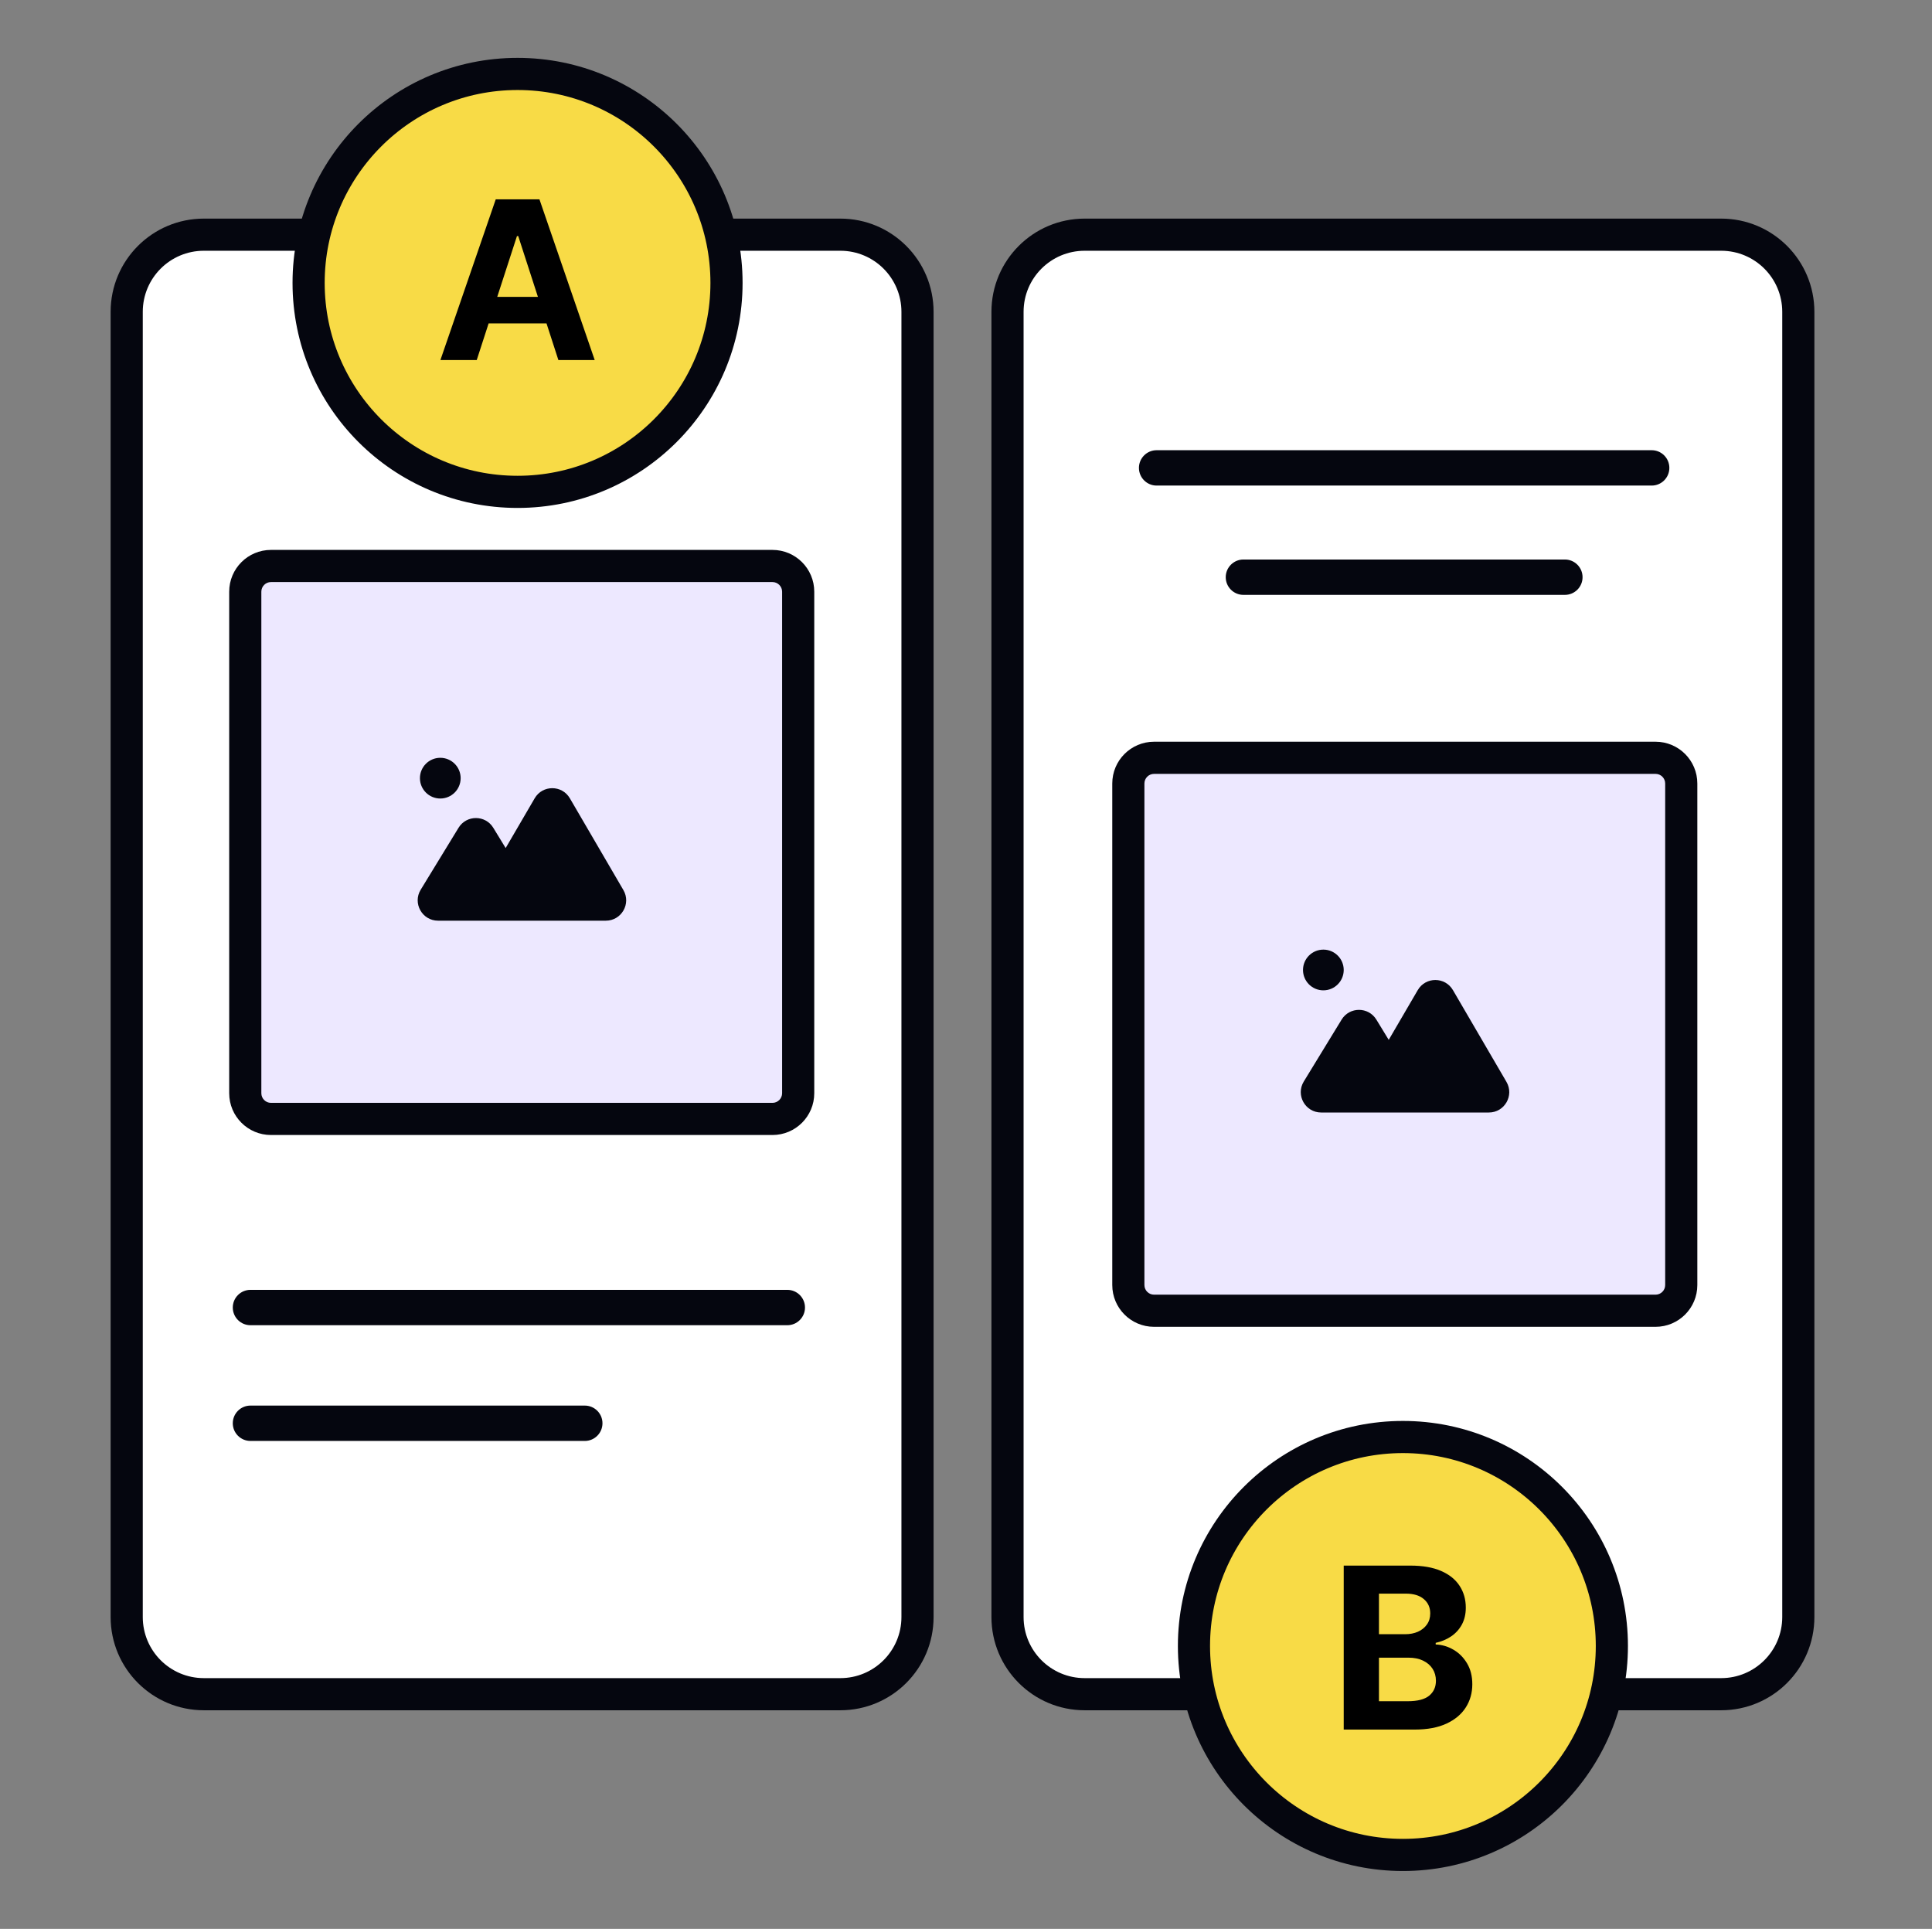 <svg width="601" height="600" viewBox="0 0 601 600" fill="none" xmlns="http://www.w3.org/2000/svg">
<rect x="0" y="0" width="601" height="600" fill="#808080" stroke="none"/>
<path d="M39.414 97.441C39.414 84.187 50.159 73.441 63.414 73.441H261.414C274.669 73.441 285.414 84.187 285.414 97.441V503.441C285.414 516.696 274.669 527.441 261.414 527.441H63.414C50.159 527.441 39.414 516.696 39.414 503.441V97.441Z" fill="white"/>
<path d="M72.414 406.724C72.414 403.686 74.876 401.224 77.914 401.224H244.914C247.952 401.224 250.414 403.686 250.414 406.724C250.414 409.761 247.952 412.224 244.914 412.224H77.914C74.876 412.224 72.414 409.761 72.414 406.724Z" fill="#05060F"/>
<path d="M72.414 442.724C72.414 439.686 74.876 437.224 77.914 437.224H181.914C184.952 437.224 187.414 439.686 187.414 442.724C187.414 445.761 184.952 448.224 181.914 448.224H77.914C74.876 448.224 72.414 445.761 72.414 442.724Z" fill="#05060F"/>
<path fill-rule="evenodd" clip-rule="evenodd" d="M34.414 97C34.414 80.984 47.398 68 63.414 68H261.414C277.43 68 290.414 80.984 290.414 97V503C290.414 519.016 277.43 532 261.414 532H63.414C47.398 532 34.414 519.016 34.414 503V97ZM63.414 78C52.921 78 44.414 86.507 44.414 97V503C44.414 513.493 52.921 522 63.414 522H261.414C271.907 522 280.414 513.493 280.414 503V97C280.414 86.507 271.907 78 261.414 78H63.414Z" fill="#05060F"/>
<circle cx="130.414" cy="127.043" r="8" fill="#05060F"/>
<circle cx="162.414" cy="127.043" r="8" fill="#AFAFB2"/>
<circle cx="194.414" cy="127.043" r="8" fill="#AFAFB2"/>
<path d="M314 97.441C314 84.187 324.745 73.441 338 73.441H536C549.255 73.441 560 84.187 560 97.441V503.441C560 516.696 549.255 527.441 536 527.441H338C324.745 527.441 314 516.696 314 503.441V97.441Z" fill="white"/>
<path d="M354.297 145.543C354.297 142.506 356.759 140.043 359.797 140.043H513.797C516.834 140.043 519.297 142.506 519.297 145.543C519.297 148.581 516.834 151.043 513.797 151.043H359.797C356.759 151.043 354.297 148.581 354.297 145.543Z" fill="#05060F"/>
<path d="M381.297 179.543C381.297 176.506 383.759 174.043 386.797 174.043H486.797C489.834 174.043 492.297 176.506 492.297 179.543C492.297 182.581 489.834 185.043 486.797 185.043H386.797C383.759 185.043 381.297 182.581 381.297 179.543Z" fill="#05060F"/>
<path fill-rule="evenodd" clip-rule="evenodd" d="M308.414 97C308.414 80.984 321.398 68 337.414 68H535.414C551.43 68 564.414 80.984 564.414 97V503C564.414 519.016 551.43 532 535.414 532H337.414C321.398 532 308.414 519.016 308.414 503V97ZM337.414 78C326.921 78 318.414 86.507 318.414 97V503C318.414 513.493 326.921 522 337.414 522H535.414C545.907 522 554.414 513.493 554.414 503V97C554.414 86.507 545.907 78 535.414 78H337.414Z" fill="#05060F"/>
<path d="M351 243.723C351 239.305 354.582 235.723 359 235.723H515C519.418 235.723 523 239.305 523 243.723V399.723C523 404.142 519.418 407.723 515 407.723H359C354.582 407.723 351 404.142 351 399.723V243.723Z" fill="#EDE8FF"/>
<path fill-rule="evenodd" clip-rule="evenodd" d="M346 243.723C346 236.544 351.82 230.723 359 230.723H515C522.18 230.723 528 236.544 528 243.723V399.723C528 406.903 522.18 412.723 515 412.723H359C351.82 412.723 346 406.903 346 399.723V243.723ZM359 240.723C357.343 240.723 356 242.067 356 243.723V399.723C356 401.38 357.343 402.723 359 402.723H515C516.657 402.723 518 401.38 518 399.723V243.723C518 242.067 516.657 240.723 515 240.723H359Z" fill="#05060F"/>
<path d="M418 301.723C418 305.221 415.165 308.057 411.667 308.057C408.169 308.057 405.334 305.221 405.334 301.723C405.334 298.226 408.169 295.39 411.667 295.39C415.165 295.39 418 298.226 418 301.723Z" fill="#05060F"/>
<path fill-rule="evenodd" clip-rule="evenodd" d="M451.972 307.984C449.528 303.794 443.474 303.794 441.031 307.984L432.002 323.46L428.152 317.16C425.683 313.119 419.814 313.119 417.344 317.16L405.574 336.421C402.995 340.641 406.032 346.057 410.978 346.057L430.667 346.057L463.155 346.057C468.043 346.057 471.088 340.754 468.625 336.532L451.972 307.984Z" fill="#05060F"/>
<path d="M76.297 184.057C76.297 179.639 79.879 176.057 84.297 176.057H240.297C244.715 176.057 248.297 179.639 248.297 184.057V340.057C248.297 344.475 244.715 348.057 240.297 348.057H84.297C79.879 348.057 76.297 344.475 76.297 340.057V184.057Z" fill="#EDE8FF"/>
<path fill-rule="evenodd" clip-rule="evenodd" d="M71.297 184.057C71.297 176.877 77.117 171.057 84.297 171.057H240.297C247.477 171.057 253.297 176.877 253.297 184.057V340.057C253.297 347.237 247.477 353.057 240.297 353.057H84.297C77.117 353.057 71.297 347.237 71.297 340.057V184.057ZM84.297 181.057C82.64 181.057 81.297 182.4 81.297 184.057V340.057C81.297 341.714 82.64 343.057 84.297 343.057H240.297C241.954 343.057 243.297 341.714 243.297 340.057V184.057C243.297 182.4 241.954 181.057 240.297 181.057H84.297Z" fill="#05060F"/>
<path d="M143.297 242.057C143.297 245.555 140.462 248.39 136.964 248.39C133.466 248.39 130.631 245.555 130.631 242.057C130.631 238.559 133.466 235.724 136.964 235.724C140.462 235.724 143.297 238.559 143.297 242.057Z" fill="#05060F"/>
<path fill-rule="evenodd" clip-rule="evenodd" d="M177.269 248.317C174.825 244.128 168.771 244.128 166.327 248.317L157.299 263.794L153.449 257.494C150.98 253.453 145.111 253.453 142.641 257.494L130.871 276.754C128.292 280.975 131.329 286.39 136.275 286.39L155.964 286.39L188.451 286.39C193.339 286.39 196.385 281.088 193.922 276.866L177.269 248.317Z" fill="#05060F"/>
<path d="M161 23C196.899 23 226 52.102 226 88C226 123.899 196.899 153 161 153C125.101 153 96 123.899 96 88C96 52.102 125.101 23 161 23Z" fill="#F8DB46" stroke="#05060F" stroke-width="10"/>
<path d="M148.3 112H137L154.218 62H167.807L185 112H173.7L161.207 73.426H160.817L148.3 112ZM147.594 92.347H174.285V100.599H147.594V92.347Z" fill="black"/>
<path d="M436.414 447C472.313 447 501.414 476.101 501.414 512C501.414 547.899 472.313 577 436.414 577C400.516 577 371.414 547.899 371.414 512C371.414 476.101 400.516 447 436.414 447Z" fill="#F8DB46" stroke="#05060F" stroke-width="10"/>
<path d="M418 538V487H438.759C442.574 487 445.755 487.556 448.304 488.668C450.852 489.781 452.768 491.325 454.051 493.3C455.333 495.259 455.975 497.517 455.975 500.074C455.975 502.066 455.57 503.817 454.759 505.328C453.949 506.822 452.835 508.051 451.418 509.014C450.017 509.96 448.414 510.632 446.608 511.031V511.529C448.582 511.612 450.43 512.16 452.152 513.172C453.89 514.185 455.3 515.604 456.38 517.431C457.46 519.24 458 521.398 458 523.905C458 526.611 457.316 529.027 455.949 531.152C454.599 533.26 452.599 534.929 449.949 536.157C447.3 537.386 444.034 538 440.152 538H418ZM428.962 529.185H437.899C440.954 529.185 443.181 528.612 444.582 527.466C445.983 526.304 446.684 524.76 446.684 522.834C446.684 521.423 446.338 520.178 445.646 519.099C444.954 518.02 443.966 517.173 442.684 516.559C441.418 515.945 439.907 515.638 438.152 515.638H428.962V529.185ZM428.962 508.341H437.089C438.591 508.341 439.924 508.084 441.089 507.569C442.27 507.038 443.198 506.291 443.873 505.328C444.565 504.365 444.911 503.211 444.911 501.867C444.911 500.024 444.245 498.538 442.911 497.409C441.595 496.28 439.722 495.716 437.291 495.716H428.962V508.341Z" fill="black"/>
</svg>
